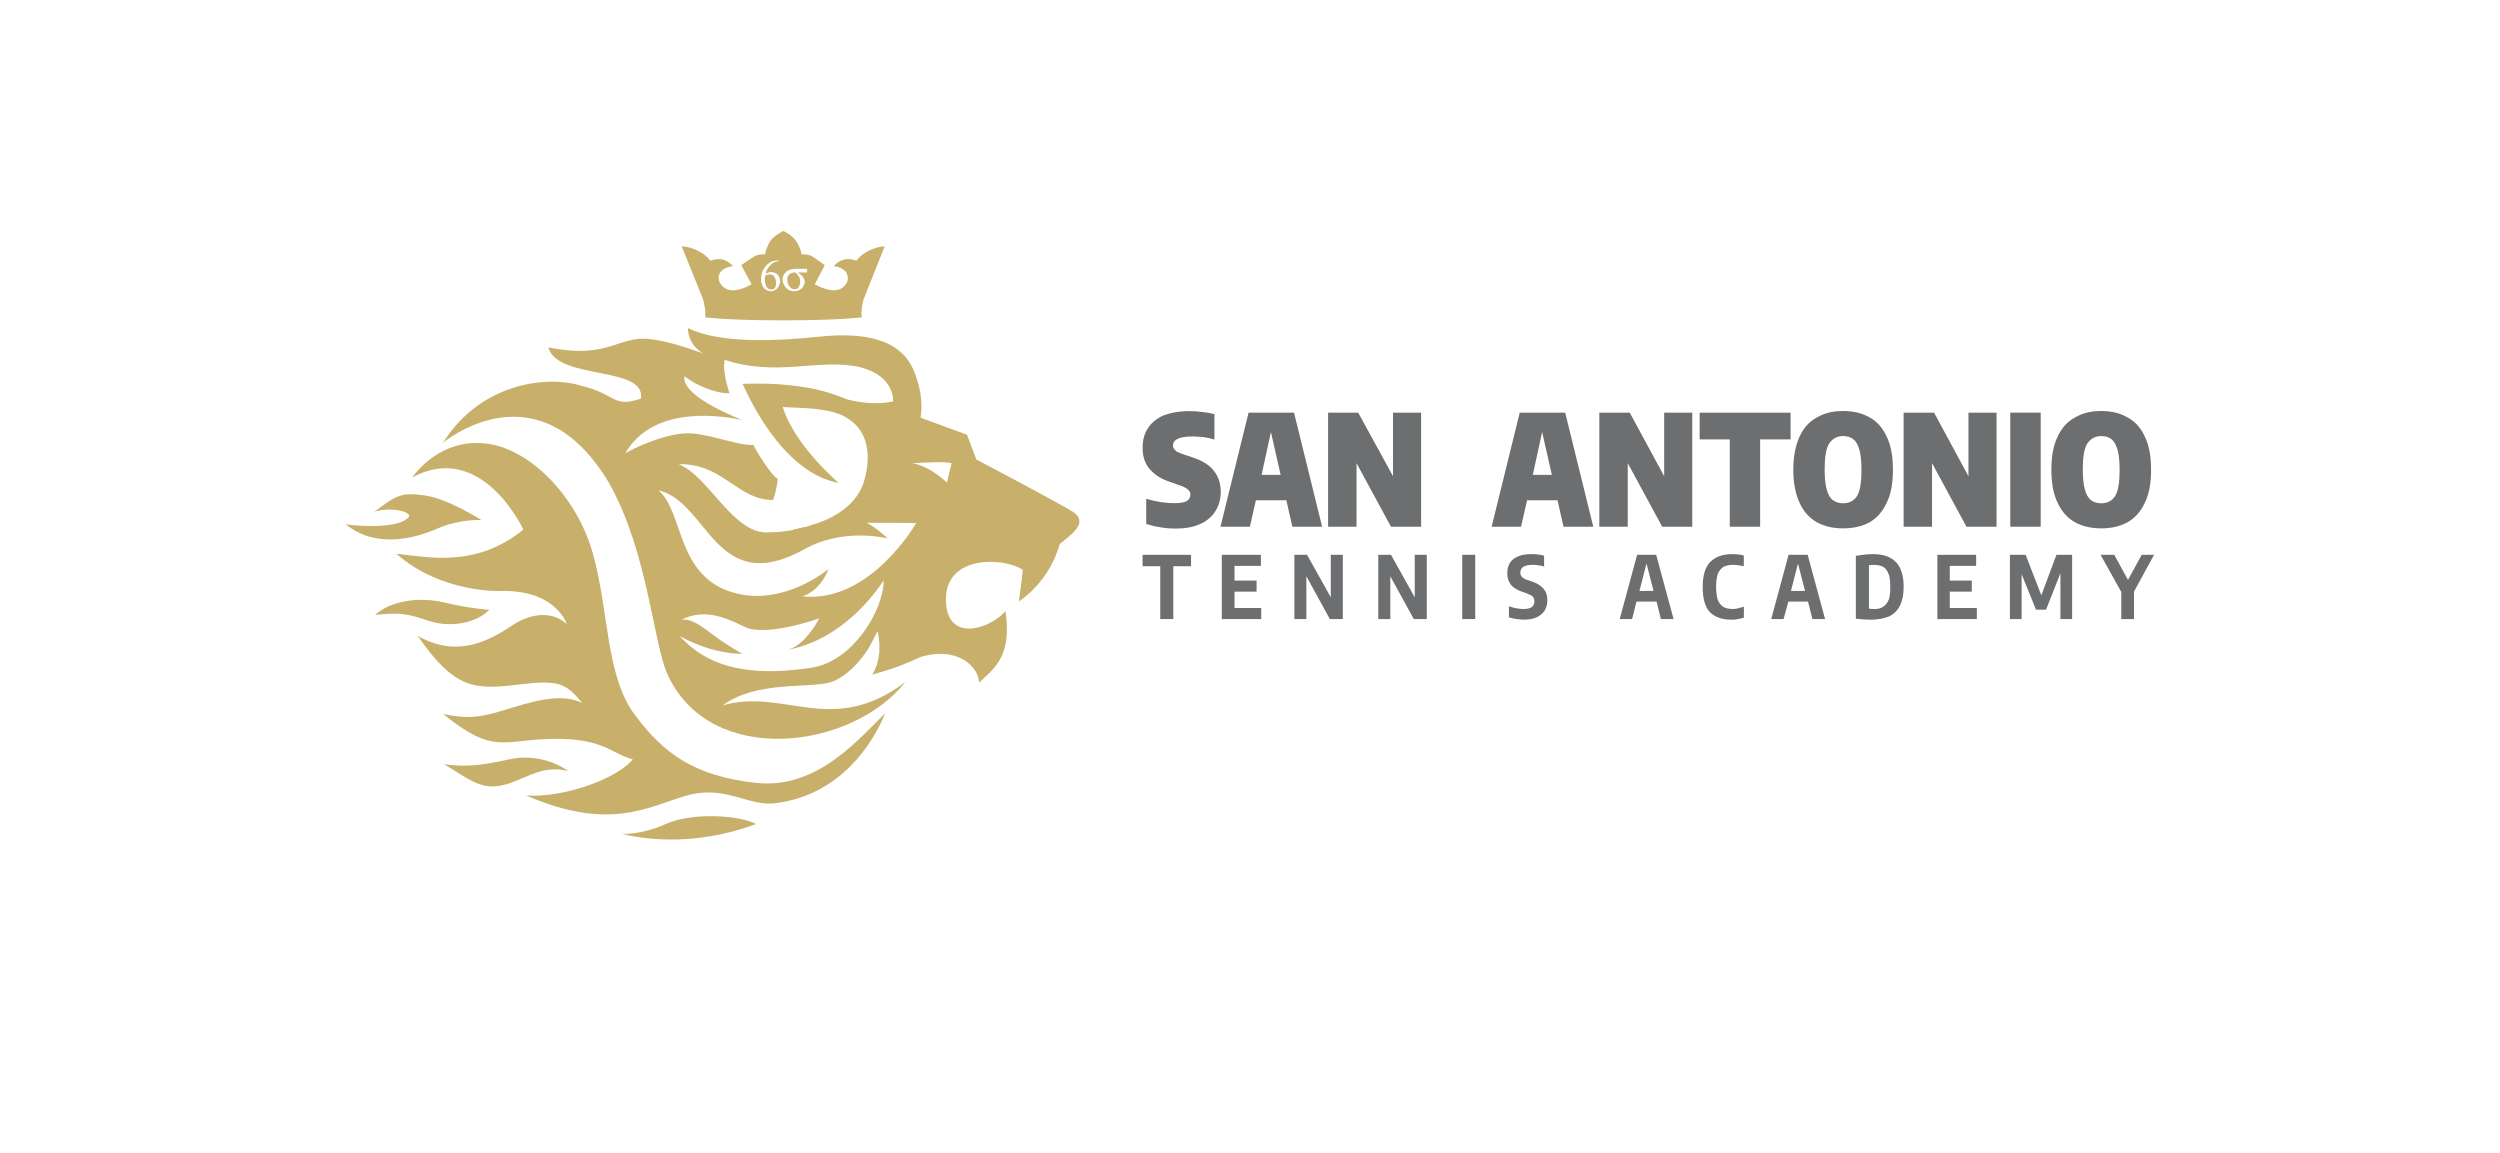 <svg xmlns="http://www.w3.org/2000/svg" xmlns:xlink="http://www.w3.org/1999/xlink" id="uuid-0d474841-5104-4596-ac57-3a8562850d40" data-name="Capa_1" viewBox="0 0 436 201"><defs><style>      .uuid-85bc0eff-7591-4097-90ff-0a2cfed56d1f {        fill: none;      }      .uuid-78a1bd30-759d-4257-b200-647da05fa8eb {        fill: #3c3e40;      }      .uuid-c1f5504f-0b32-4f34-b863-469ba20e061f {        opacity: .75;      }      .uuid-e6b91c85-d681-4c56-b854-a1077a1469f2 {        clip-path: url(#uuid-aeb6b7d3-5e2a-4870-baf4-4c251ffb8fa6);      }      .uuid-97dab04c-e7ce-465d-a745-873bf65749e7 {        fill: #b5963a;      }    </style><clipPath id="uuid-aeb6b7d3-5e2a-4870-baf4-4c251ffb8fa6"><rect class="uuid-85bc0eff-7591-4097-90ff-0a2cfed56d1f" x="60.33" y="40.29" width="315.33" height="106.14"></rect></clipPath></defs><g class="uuid-c1f5504f-0b32-4f34-b863-469ba20e061f"><g class="uuid-e6b91c85-d681-4c56-b854-a1077a1469f2"><path class="uuid-78a1bd30-759d-4257-b200-647da05fa8eb" d="M211.62,82c-.82-.99-2.04-1.69-3.61-2.22l-1.57-.52c-.53-.17-.88-.35-1.17-.47-.23-.17-.41-.35-.52-.52-.12-.12-.18-.35-.18-.58,0-1.05,1.17-1.57,3.38-1.57.7,0,1.34.06,2.04.12.64.12,1.23.24,1.81.41v-4.43c-.58-.12-1.28-.29-2.04-.35-.76-.12-1.52-.17-2.33-.17-1.81,0-3.32.29-4.55.76-1.16.53-2.1,1.28-2.68,2.22-.64.93-.93,2.1-.93,3.44,0,1.52.41,2.74,1.23,3.68.87.99,1.92,1.69,3.32,2.16l1.63.58c.58.17.99.35,1.28.53.35.17.52.35.64.52.17.17.23.41.23.7,0,.47-.23.82-.64,1.11-.47.23-1.11.35-2.1.35-1.57,0-3.21-.23-4.96-.76v4.38c.7.23,1.52.47,2.45.58.93.18,1.81.23,2.68.23,1.63,0,3.03-.23,4.2-.76,1.22-.53,2.1-1.28,2.74-2.28.58-.93.93-2.04.93-3.38,0-1.52-.47-2.8-1.28-3.73"></path><path class="uuid-78a1bd30-759d-4257-b200-647da05fa8eb" d="M225.68,71.97h-7.93l-4.9,19.89h5.13l1.05-4.61h5.31l1.05,4.61h5.19l-4.9-19.89ZM220.02,82.82l1.63-7.47,1.69,7.47h-3.32Z"></path><polygon class="uuid-78a1bd30-759d-4257-b200-647da05fa8eb" points="242.94 71.97 242.94 83.05 236.87 71.97 231.62 71.97 231.62 91.86 236.58 91.86 236.58 80.78 242.59 91.86 247.84 91.86 247.84 71.97 242.94 71.97"></polygon><path class="uuid-78a1bd30-759d-4257-b200-647da05fa8eb" d="M272.97,71.97h-7.93l-4.9,19.89h5.13l1.05-4.61h5.31l1.05,4.61h5.19l-4.9-19.89ZM267.32,82.82l1.63-7.47,1.69,7.47h-3.32Z"></path><polygon class="uuid-78a1bd30-759d-4257-b200-647da05fa8eb" points="290.23 71.97 290.23 83.05 284.23 71.97 278.92 71.97 278.92 91.86 283.88 91.86 283.88 80.78 289.89 91.86 295.13 91.86 295.13 71.97 290.23 71.97"></polygon><polygon class="uuid-78a1bd30-759d-4257-b200-647da05fa8eb" points="296.42 71.97 296.42 76.63 301.67 76.63 301.67 91.86 306.97 91.86 306.97 76.63 312.28 76.63 312.28 71.97 296.42 71.97"></polygon><path class="uuid-78a1bd30-759d-4257-b200-647da05fa8eb" d="M329.02,76.11c-.7-1.52-1.69-2.62-2.97-3.32-1.34-.76-2.86-1.11-4.61-1.11s-3.27.35-4.55,1.11c-1.34.7-2.33,1.81-3.03,3.32-.7,1.52-1.11,3.44-1.11,5.83s.41,4.26,1.11,5.78c.7,1.52,1.69,2.62,3.03,3.38,1.28.7,2.8,1.05,4.55,1.05s3.27-.35,4.61-1.05c1.28-.76,2.27-1.87,2.97-3.38.76-1.52,1.11-3.44,1.11-5.78s-.35-4.32-1.11-5.83M323.88,86.49c-.58.88-1.4,1.28-2.45,1.28-.7,0-1.28-.17-1.81-.58-.47-.35-.82-.99-1.05-1.87-.24-.87-.35-2.04-.35-3.5,0-2.1.24-3.56.76-4.43.58-.88,1.4-1.34,2.45-1.34.7,0,1.34.17,1.81.58.47.35.81.99,1.05,1.87.24.87.35,2.04.35,3.5,0,2.1-.23,3.56-.76,4.49"></path><polygon class="uuid-78a1bd30-759d-4257-b200-647da05fa8eb" points="343.3 71.97 343.3 83.05 337.3 71.97 331.99 71.97 331.99 91.86 336.95 91.86 336.95 80.78 342.95 91.86 348.2 91.86 348.2 71.97 343.3 71.97"></polygon><rect class="uuid-78a1bd30-759d-4257-b200-647da05fa8eb" x="350.59" y="71.96" width="5.31" height="19.9"></rect><path class="uuid-78a1bd30-759d-4257-b200-647da05fa8eb" d="M374.04,76.11c-.7-1.52-1.69-2.62-3.03-3.32-1.28-.76-2.8-1.11-4.55-1.11s-3.27.35-4.55,1.11c-1.34.7-2.33,1.81-3.04,3.32-.76,1.52-1.11,3.44-1.11,5.83s.35,4.26,1.11,5.78c.7,1.52,1.69,2.62,3.04,3.38,1.28.7,2.8,1.05,4.55,1.05s3.27-.35,4.55-1.05c1.34-.76,2.33-1.87,3.03-3.38.76-1.52,1.11-3.44,1.11-5.78s-.35-4.32-1.11-5.83M368.9,86.49c-.58.88-1.4,1.28-2.45,1.28-.7,0-1.34-.17-1.81-.58-.47-.35-.82-.99-1.05-1.87-.24-.87-.35-2.04-.35-3.5,0-2.1.24-3.56.76-4.43.58-.88,1.4-1.34,2.45-1.34.7,0,1.34.17,1.81.58.47.35.81.99,1.05,1.87.24.87.35,2.04.35,3.5,0,2.1-.23,3.56-.76,4.49"></path><polygon class="uuid-78a1bd30-759d-4257-b200-647da05fa8eb" points="199.26 96.76 199.26 98.75 202.35 98.75 202.35 107.96 204.62 107.96 204.62 98.75 207.72 98.75 207.72 96.76 199.26 96.76"></polygon><polygon class="uuid-78a1bd30-759d-4257-b200-647da05fa8eb" points="215.3 106.04 215.3 103.18 219.15 103.18 219.15 101.25 215.3 101.25 215.3 98.69 219.9 98.69 219.9 96.76 213.08 96.76 213.08 107.97 219.96 107.97 219.96 106.04 215.3 106.04"></polygon><polygon class="uuid-78a1bd30-759d-4257-b200-647da05fa8eb" points="232.09 96.76 232.09 104.17 227.95 96.76 225.74 96.76 225.74 107.96 227.83 107.96 227.83 100.5 231.92 107.96 234.19 107.96 234.19 96.76 232.09 96.76"></polygon><polygon class="uuid-78a1bd30-759d-4257-b200-647da05fa8eb" points="246.73 96.76 246.73 104.17 242.59 96.76 240.37 96.76 240.37 107.96 242.47 107.96 242.47 100.5 246.56 107.96 248.83 107.96 248.83 96.76 246.73 96.76"></polygon><rect class="uuid-78a1bd30-759d-4257-b200-647da05fa8eb" x="255.01" y="96.76" width="2.27" height="11.2"></rect><path class="uuid-78a1bd30-759d-4257-b200-647da05fa8eb" d="M269.18,102.65c-.47-.52-1.11-.93-1.98-1.23l-.7-.23c-.35-.12-.64-.23-.82-.35-.23-.18-.35-.29-.41-.47-.12-.12-.12-.35-.12-.52,0-.88.7-1.34,2.1-1.34.76,0,1.46.12,2.04.29v-1.87c-.29-.12-.64-.17-1.05-.23-.35-.06-.76-.06-1.23-.06-.87,0-1.69.12-2.27.41-.64.24-1.11.64-1.4,1.11-.35.53-.47,1.11-.47,1.87s.23,1.46.64,1.98c.47.52,1.05.87,1.87,1.17l.7.23c.41.17.7.29.93.41.24.12.35.29.47.47.06.18.12.35.12.58,0,.88-.58,1.34-1.87,1.34-.82,0-1.69-.17-2.57-.47v1.92c.35.12.82.23,1.28.29.47.06.93.12,1.34.12.87,0,1.57-.12,2.21-.41.58-.29,1.05-.64,1.4-1.17.29-.52.47-1.11.47-1.81,0-.88-.23-1.52-.7-2.04"></path><path class="uuid-78a1bd30-759d-4257-b200-647da05fa8eb" d="M288.83,96.76h-3.32l-3.03,11.2h2.16l.76-3.04h3.5l.76,3.04h2.21l-3.03-11.2ZM285.92,103.06l1.23-4.78,1.23,4.78h-2.45Z"></path><path class="uuid-78a1bd30-759d-4257-b200-647da05fa8eb" d="M300.56,98.86c.47-.23.99-.35,1.69-.35.64,0,1.28.12,1.87.23v-1.87c-.64-.17-1.34-.23-2.04-.23-1.69,0-2.92.47-3.85,1.4-.88.93-1.28,2.39-1.28,4.32,0,2.04.41,3.5,1.23,4.37.87.88,2.1,1.34,3.73,1.34.41,0,.82,0,1.23-.12.35-.06.7-.12.99-.23v-1.92c-.7.23-1.34.41-1.87.41-.7,0-1.28-.12-1.69-.35-.41-.29-.76-.64-.99-1.23-.18-.53-.29-1.34-.29-2.28s.12-1.69.29-2.28c.23-.53.58-.93.99-1.23"></path><path class="uuid-78a1bd30-759d-4257-b200-647da05fa8eb" d="M315.25,96.76h-3.32l-3.03,11.2h2.16l.82-3.04h3.44l.76,3.04h2.21l-3.03-11.2ZM312.34,103.06l1.23-4.78,1.23,4.78h-2.45Z"></path><path class="uuid-78a1bd30-759d-4257-b200-647da05fa8eb" d="M330.65,98.04c-.88-.93-2.22-1.4-4.02-1.4-.93,0-1.92.12-2.97.29v10.97c.93.12,1.75.17,2.62.17,1.28,0,2.33-.24,3.21-.58.82-.41,1.46-1.05,1.87-1.87.41-.88.64-1.93.64-3.27,0-1.98-.47-3.38-1.34-4.32M329.37,104.64c-.23.52-.53.93-.93,1.17-.41.29-.93.41-1.57.41-.29,0-.64-.06-.93-.06v-7.58c.29-.06.58-.06.93-.06.64,0,1.17.12,1.57.35.41.23.7.64.93,1.23.23.58.29,1.34.29,2.28s-.06,1.69-.29,2.28"></path><polygon class="uuid-78a1bd30-759d-4257-b200-647da05fa8eb" points="340.04 106.04 340.04 103.18 343.88 103.18 343.88 101.25 340.04 101.25 340.04 98.69 344.64 98.69 344.64 96.76 337.88 96.76 337.88 107.97 344.76 107.97 344.76 106.04 340.04 106.04"></polygon><polygon class="uuid-78a1bd30-759d-4257-b200-647da05fa8eb" points="358.64 96.76 356.01 103.82 353.27 96.76 350.53 96.76 350.53 107.96 352.57 107.96 352.57 100.15 355.08 106.33 356.83 106.33 359.34 99.97 359.34 107.96 361.38 107.96 361.38 96.76 358.64 96.76"></polygon><polygon class="uuid-78a1bd30-759d-4257-b200-647da05fa8eb" points="373.51 96.76 371.12 101.14 368.73 96.76 366.34 96.76 369.95 103.24 369.95 107.96 372.17 107.96 372.17 103.18 375.67 96.76 373.51 96.76"></polygon><path class="uuid-97dab04c-e7ce-465d-a745-873bf65749e7" d="M76.22,92.21c4.04-1.77,7.73-1.51,7.73-1.51,0,0-5.72-3.7-9.84-4.29-4.12-.59-4.96-.08-8.83,2.86,2.69-.92,6.48-.08,6.05.84-1.34,1.85-7.23,1.85-11.01,1.34,5.13,4.2,11.85,2.53,15.89.76"></path><path class="uuid-97dab04c-e7ce-465d-a745-873bf65749e7" d="M85.35,106.33s-2.89-.08-7.96-1.28c-5.07-1.19-9.92.17-11.97,2.21,5.45-.68,6.64.26,9.97,1.19,3.32.94,7.67.26,9.97-2.13"></path><path class="uuid-97dab04c-e7ce-465d-a745-873bf65749e7" d="M131.84,136.54c-10.86-1.23-16.08-5.13-21.13-11.88-5.06-6.76-4.48-17.86-7.27-27.98-2.8-10.12-10.85-18.1-18.11-19.25-7.26-1.15-11.81,3.61-13.46,5.84,12.17-6.57,19.4,9.09,19.4,9.09-8.25,6.69-16.44,4.82-22.15,4.21,7.82,6.91,18.1,6.5,18.1,6.5,9.76-.28,11.64,5.78,11.64,5.78,0,0-3.56-3.84-9.84.42-6.29,4.25-11.15,4.43-16.17,1.64,6.39,9.24,9.9,9.42,17.36,8.5,7.46-.91,8.45-.23,11.34,3.2-3.88-1.98-9.59.02-13.47,1.19-3.88,1.17-6.09,1.71-10.81.72,8.98,7.23,10.35,4.45,19.21,4.34,8.86-.11,10.08,2.57,13.87,3.57-2.62,3.34-12.19,6.81-18.62,6.29,14.54,6.28,21.01,2.09,27.91.06,6.9-2.03,10.91,2.03,15.79,1.27,10.97-1.44,16.7-10.13,18.93-15.61-4.28,4-11.64,13.32-22.51,12.09"></path><path class="uuid-97dab04c-e7ce-465d-a745-873bf65749e7" d="M186.9,89.12c-3.2-1.92-16.62-8.98-16.62-8.98l-1.63-4.32-8.11-2.98c.29-1.69.35-4.43-1.11-8.05-2.51-6.24-9.85-6.77-16.62-6.07-6.76.7-17.14,1.34-22.86-1.52.12,2.57,1.69,3.85,2.62,4.43-2.04-.76-8.05-2.92-11.43-2.51-4.14.53-6.53,3.27-15.51,1.46,1.52,5.78,17.03,3.15,16.15,8.93-5.01,1.69-4.2-.76-10.38-2.22-5.48-1.81-17.38-.82-24.14,9.92,1.11-.88,16.91-13.24,28.98,7.06,6.82,12.19,7.7,28.06,10.21,33.43,7.52,16.28,32.19,13.01,41.46,1.23-12.77,9.68-21.11.99-31.84,4.08,5.77-4.32,14.99-2.92,18.78-4.02,2.33-.76,4.37-2.86,5.54-4.38.7-.93,1.11-1.57,1.11-1.57,0,0,.64-1.17,1.57-2.98.12.58.23,1.34.29,2.22v1.17c0,.23,0,.47-.06.64v.06c-.11,1.11-.47,2.33-1.17,3.5.18-.06.29-.12.47-.12.12-.06.23-.12.41-.12.12-.06.29-.12.47-.17.12,0,.24-.06.29-.06.17-.06.35-.12.47-.17.12,0,.23-.06.35-.06.12-.06.23-.12.35-.17.12,0,.24-.06.35-.06.12-.06.23-.12.41-.17.06,0,.17-.06.23-.06.17-.06.35-.12.47-.17.06,0,.12-.06.17-.06.18-.06.29-.12.47-.18,0,0,.06,0,.12-.06.12-.06.23-.06.35-.12l.12-.06c1.34-.52,2.04-.87,2.04-.87.47-.24,1.05-.47,1.57-.58,6.06-1.52,9.5,2.1,9.5,4.67,2.16-2.16,5.89-4.2,4.61-12.48-2.57,3.03-10.38,5.77-10.38-2.1s10.44-7.23,13.41-5.08c-.12,1.57-.64,4.9-.7,5.48.58-.35,5.31-3.5,7.12-9.98,2.1-1.75,5.31-3.85,2.1-5.78M129.4,73.25c-2.1-.88-10.61-4.38-10.03-7.64,2.04,1.64,5.54,3.04,7.87,2.98,0,0-1.28-3.44-.87-5.83,9.27,3.04,16.56-.35,23.62,1.28,6.12,1.52,5.77,5.95,5.77,5.95,0,0-3.03.93-8.11-.35-.06-.06-.58-.23-1.34-.53-1.57-.58-3.44-1.11-5.66-1.52l4.96,4.32c.12.06.23.12.35.17.12,0,.17,0,.29.06,1.52.64,2.45,1.46,2.45,1.46.06,0,.06.06.12.12,0,0,2.51,1.75,2.51,6.07,0,1.17-.17,2.57-.64,4.14-1.52,5.08-7.12,7.06-8.98,7.58-.35.12-.7.23-1.05.35-.93.12-1.46.35-2.39.53l-.06.06c-.88.17-2.16.35-4.37.41-6.06.17-10.21-9.8-15.46-11.9,7.76-.17,10.15,6.24,16.45,6.24.47-1.34.7-2.63.82-3.68-1.11-.52-3.96-5.13-4.25-5.95-2.39.24-7.23-1.75-10.79-1.98-3.85-.29-9.51,2.28-11.55,3.44,5.07-8.75,17.67-6.36,20.35-5.77M141.64,116.42c-14.34,2.27-19.94-2.1-23.09-5.49,6.01,3.33,10.91,3.09,10.91,3.09,0,0-2.39-1.28-4.96-3.21-2.51-1.87-3.91-2.92-5.65-2.74,3.79-1.87,7.17-.64,10.96,1.23,3.61,1.81,12.25-1.17,13.06-1.46-.29.58-2.68,5.02-5.78,5.54,10.27-1.81,16.15-10.85,17.03-12.19-.06,5.54-5.6,14.18-12.48,15.23M139.95,104c3.32-1.05,4.55-4.78,4.55-4.78,0,0-7.41,6.3-15.86,4.32-10.85-2.51-9.27-14.29-13.82-18.03,8.81,2.04,9.92,18.96,25.6,10.21,6.82-3.79,14.4-1.81,14.4-1.81,0,0-1.69-1.69-3.67-2.74,0,0,8.63,0,8.63.06,0,0-7.99,14-19.83,12.78M165.15,84.16s-2.92-2.86-6.01-3.38c3.38-.17,5.31-.29,6.82,0l-.82,3.38Z"></path><path class="uuid-97dab04c-e7ce-465d-a745-873bf65749e7" d="M99.09,134.46s-4.37-3.37-10.34-2.02c-5.97,1.35-8.41,1.2-11.27.85,4.29,2.6,6.31,4.45,10.01,3.69,3.7-.76,6.79-3.73,11.6-2.52"></path><path class="uuid-97dab04c-e7ce-465d-a745-873bf65749e7" d="M116.09,143.71c-4.34,1.98-7.73,1.71-7.73,1.71,9.48,2.25,18.31.26,23.48-1.71-3.12-1.67-11.42-1.98-15.75,0"></path><path class="uuid-97dab04c-e7ce-465d-a745-873bf65749e7" d="M135.29,48.86c.06.17.06.41.06.64s-.06.47-.17.64c-.12.17-.29.35-.53.35-.35.06-.58-.06-.82-.29-.17-.12-.23-.35-.29-.52-.06-.17-.12-.35-.12-.47,0-.17-.06-.35-.06-.58.06-.12.06-.24.06-.41v-.12c.17-.06.35-.17.52-.23h.41c.12,0,.23,0,.29.06.18.06.29.17.41.35.12.17.17.35.23.58"></path><path class="uuid-97dab04c-e7ce-465d-a745-873bf65749e7" d="M154.3,42.97s-1.05-.06-2.68.7c-1.52.7-2.28,1.81-2.28,1.81,0,0-1.05-.47-2.1-.23-1.11.29-1.87,1.17-1.87,1.17,0,0,2.1.12,2.45,1.69.29,1.05-.64,2.39-2.16,2.51-1.63.12-3.56-1.05-3.56-1.05l1.75-3.33s-1.4-.99-2.16-1.52c-.82-.47-1.87-.35-1.87-.35,0,0-.23-1.23-.93-2.27-.7-1.11-2.27-1.81-2.27-1.81,0,0-1.57.7-2.33,1.81-.64,1.05-.88,2.27-.88,2.27,0,0-1.05-.12-1.87.35-.82.52-2.27,1.52-2.27,1.52l1.81,3.33s-1.87,1.17-3.5,1.05c-1.52-.12-2.45-1.46-2.22-2.51.35-1.57,2.51-1.69,2.51-1.69,0,0-.76-.88-1.87-1.17-1.05-.23-2.1.23-2.1.23,0,0-.76-1.11-2.33-1.81-1.58-.76-2.68-.7-2.68-.7l3.61,8.93c.35.87.64,2.68.47,3.44,0,0,3.85.53,13.65.53s13.7-.53,13.7-.53c-.23-.76.06-2.57.41-3.44l3.56-8.93ZM135.64,50.2c-.24.29-.58.47-.93.58-.47.06-.87-.06-1.28-.35-.23-.17-.41-.47-.52-.76-.06-.17-.12-.35-.17-.58v-.58c0-.41.12-.82.23-1.17.23-.47.47-.88.88-1.23.23-.23.58-.47.93-.58.12,0,.29-.06.41-.06.17-.06.41-.06.58-.06v.17h-.12c-.24,0-.41.12-.64.17-.29.12-.52.35-.76.58-.35.41-.58.82-.7,1.28v.12c.17-.12.4-.17.58-.23.17-.06.35-.06.52-.06.17.06.35.06.53.17.41.17.64.47.76.82.06.23.12.47.12.64-.06.41-.17.76-.41,1.11M140.77,47.52h-1.63c.17.12.35.29.53.41.23.17.41.41.52.64.06.12.12.29.17.47,0,.17,0,.41-.12.58-.17.47-.47.82-.93.99-.17.12-.35.12-.58.17h-.47c-.47-.06-.82-.23-1.17-.58-.17-.17-.29-.41-.41-.64-.12-.17-.18-.35-.18-.58v-.41c0-.29.12-.53.24-.76.17-.23.41-.47.64-.58.29-.18.52-.24.82-.29.23-.06.41-.06.64-.06h1.92v.64ZM138.5,47.52c-.12,0-.18,0-.29.06-.47.06-.7.35-.88.76,0,.17-.06.35,0,.58,0,.17,0,.35.06.53.12.23.23.47.47.7.18.17.41.29.7.29.23.06.41-.06.58-.17.17-.12.23-.29.29-.47.06-.23.12-.47.12-.7v-.12c0-.12-.06-.29-.06-.41-.06-.17-.17-.35-.29-.53-.12-.17-.29-.35-.47-.52h-.23Z"></path><path class="uuid-97dab04c-e7ce-465d-a745-873bf65749e7" d="M154.79,78.17s-.57-12.09-25.28-11.23c.51,1.07,6.62,15.5,16.76,17.28,0,0-7.73-6.54-9.75-13.24,3.89.35,12.61-.59,18.27,7.19"></path></g></g></svg>